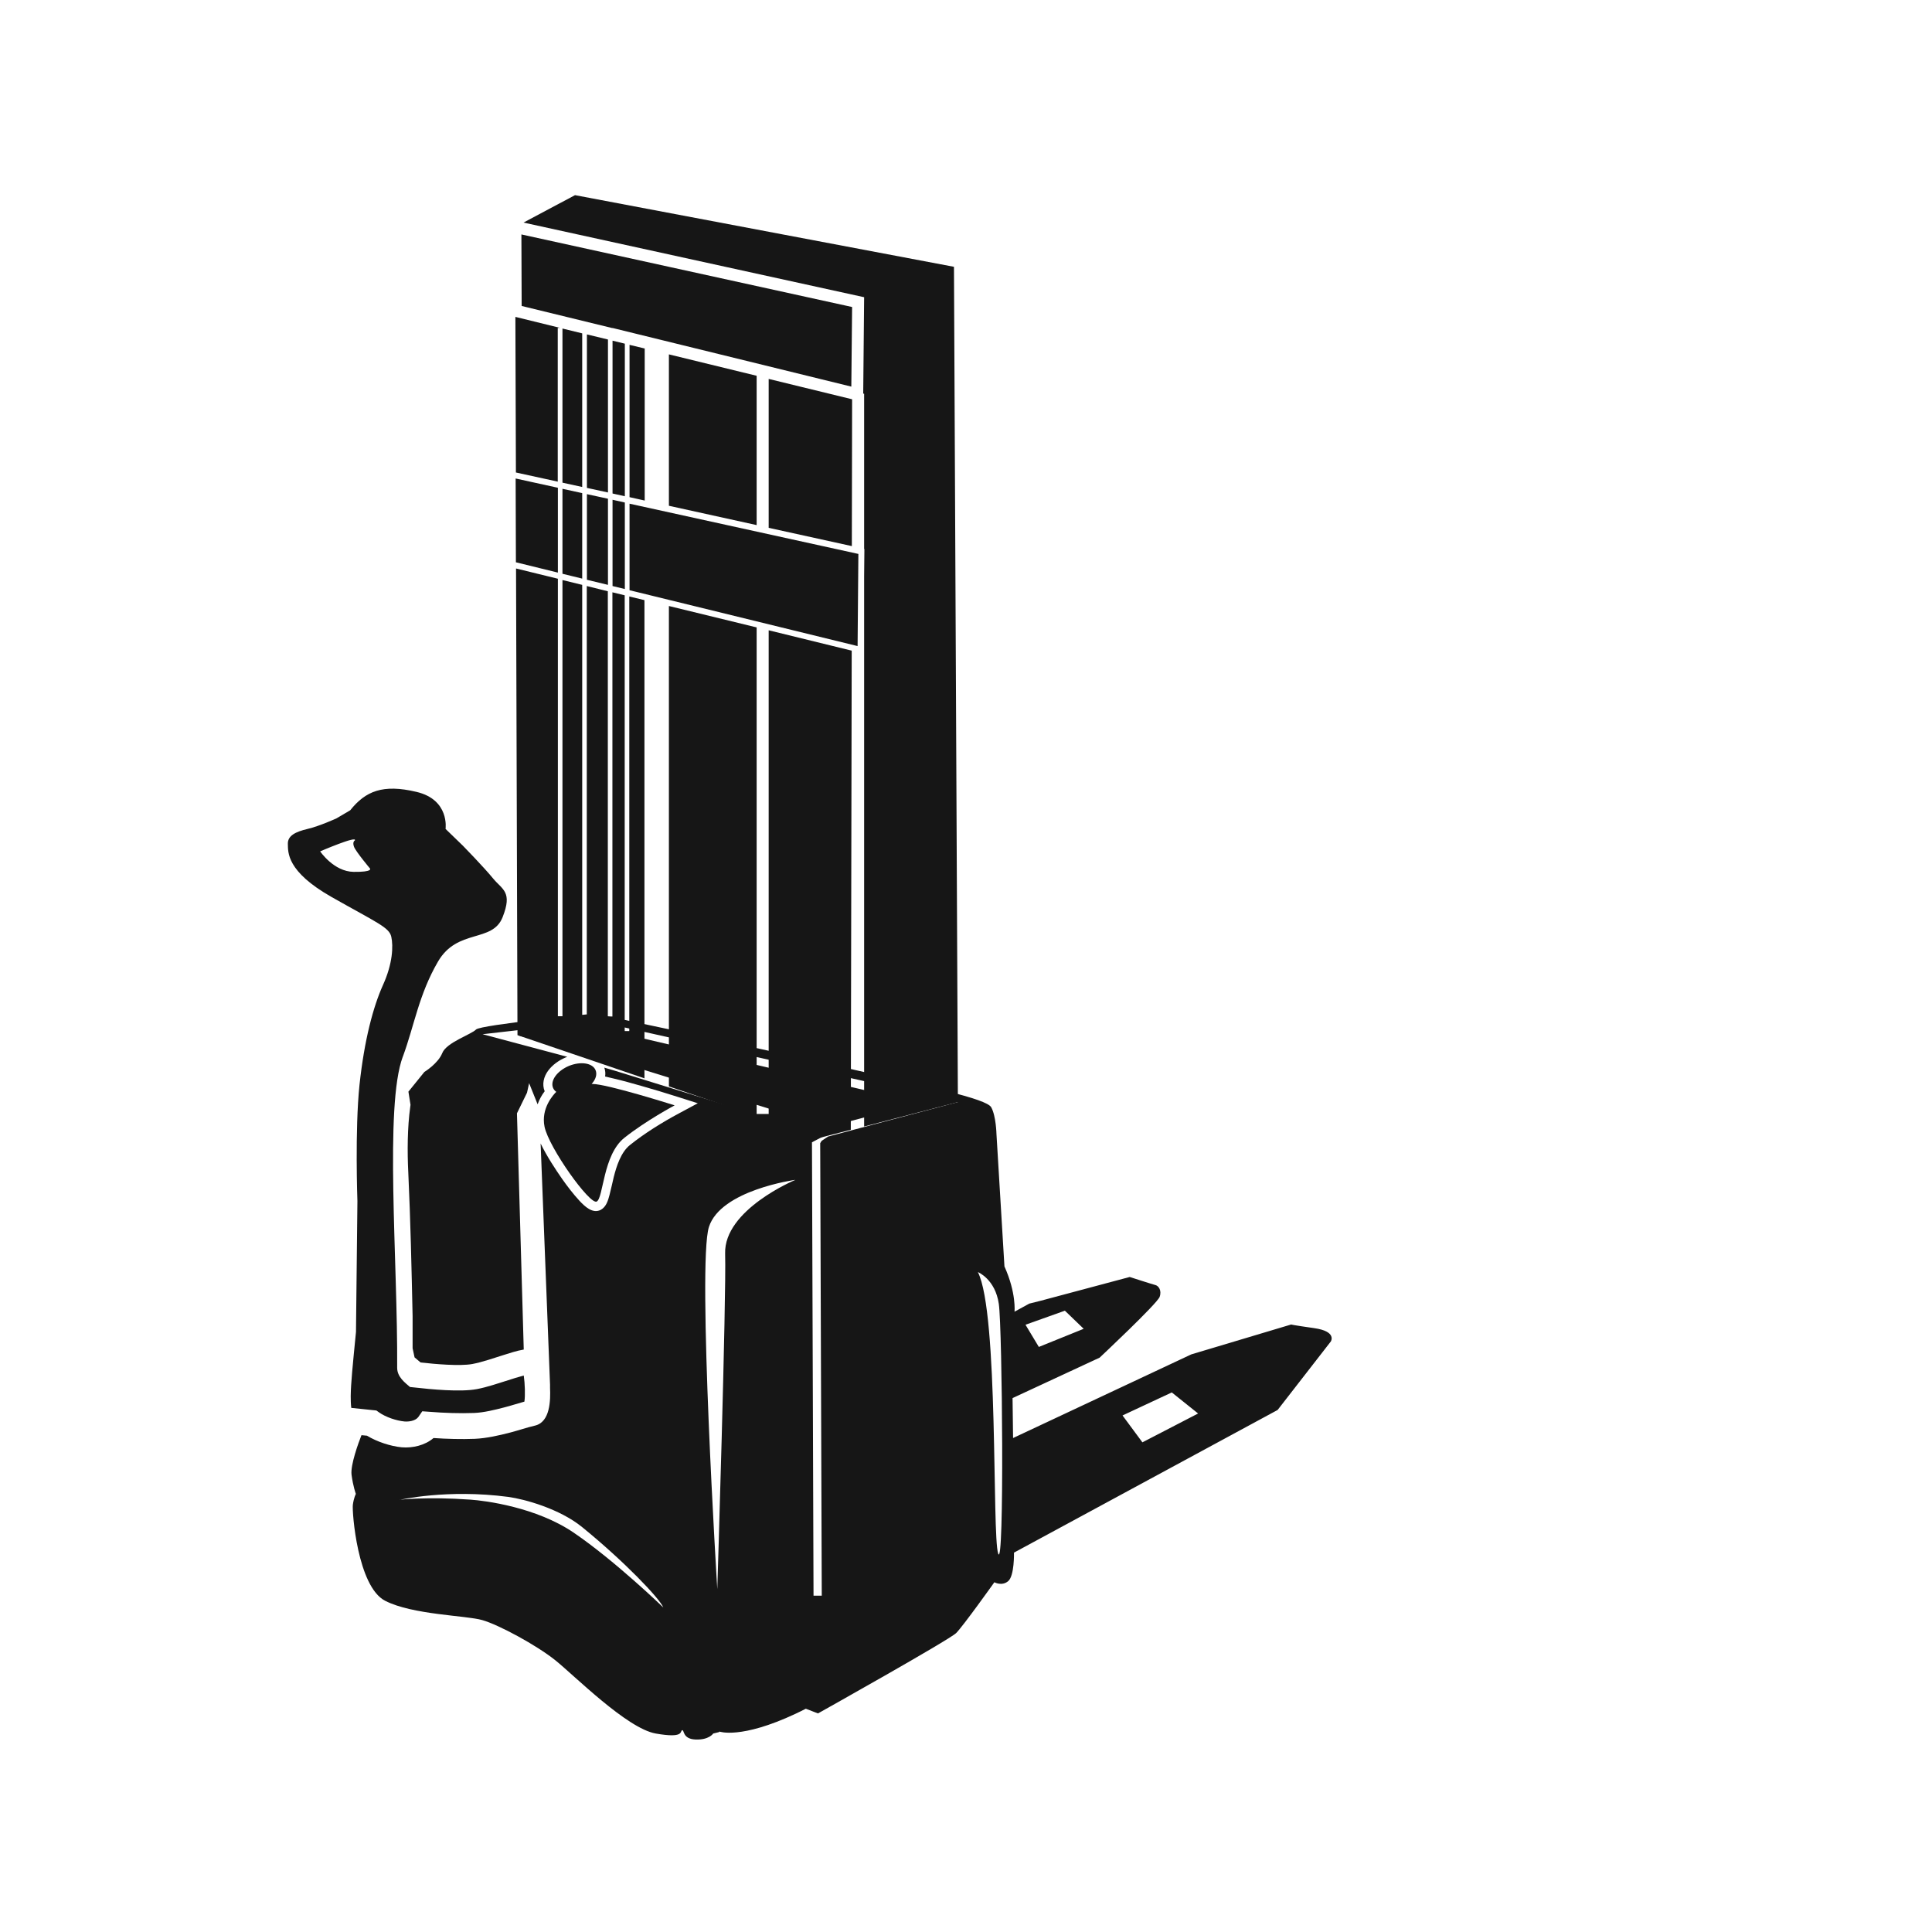 <svg width="396" height="396" viewBox="0 0 396 396" fill="none" xmlns="http://www.w3.org/2000/svg">
<path fill-rule="evenodd" clip-rule="evenodd" d="M147.45 354.916C147.45 354.916 151.819 356.548 163.103 351.251C163.773 350.93 164.443 350.609 165.167 350.234L167.659 351.198C167.659 351.198 194.569 336.137 195.99 334.719C197.41 333.301 203.816 324.313 203.816 324.313C203.816 324.313 205.344 325.169 206.631 324.098C207.944 323.028 207.837 318.24 207.837 318.24L261.871 289.001L272.78 274.956C272.78 274.956 274.093 272.897 269.376 272.228C264.658 271.559 264.658 271.479 264.658 271.479L244.181 277.605L207.649 294.752L207.542 286.566L225.392 278.274C225.392 278.274 237.212 267.199 237.695 265.808C238.177 264.416 237.4 263.534 236.837 263.4C236.274 263.266 231.557 261.741 231.557 261.741L213.224 266.637L210.973 267.199L207.944 268.857C207.944 268.857 208.346 265.058 205.88 259.574L204.245 232.449C204.245 232.449 204.165 228.757 203.173 226.965C202.181 225.172 190.12 222.684 172.055 218.592C152.998 214.258 121.88 207.757 121.88 207.757C121.88 207.757 98.508 210.031 97.57 211.021C96.632 212.011 91.513 213.669 90.655 215.836C89.798 218.003 86.983 219.715 86.983 219.715L83.713 223.755L84.142 226.456L84.089 226.858C83.499 231.084 83.472 236.114 83.687 240.34C84.142 250.131 84.357 259.976 84.571 269.767V276.348L84.973 278.22L86.206 279.263C89.235 279.611 94.274 280.039 96.793 279.584C98.937 279.183 101.296 278.327 103.387 277.685C104.432 277.364 105.906 276.856 107.353 276.615L105.96 228.195L108.023 223.969L108.452 222.016L110.194 226.349C110.543 225.386 111.025 224.477 111.642 223.674C111.052 222.23 111.454 220.678 112.339 219.474C113.223 218.271 114.51 217.361 115.877 216.772C116.011 216.719 116.145 216.665 116.279 216.612L98.91 211.984L122.256 209.309L196.338 225.895L169.723 232.957L168.41 233.84L168.115 234.321L168.437 327.068H166.748L166.427 234.134L169.026 232.77L126.142 219.501L123.864 218.832C124.078 219.448 124.132 220.063 124.025 220.651C124.641 220.785 125.231 220.919 125.74 221.053C127.67 221.507 129.573 222.042 131.449 222.577C133.915 223.273 136.381 224.022 138.82 224.798L143.028 226.135L139.141 228.222C135.737 230.041 132.119 232.288 129.117 234.696C127.268 236.167 126.356 239.056 125.794 241.277C125.499 242.48 125.258 243.711 124.936 244.915C124.641 246.038 124.266 247.349 123.167 247.964C121.478 248.874 119.817 247.242 118.771 246.119C117.485 244.728 116.279 243.149 115.207 241.624C113.92 239.779 112.044 236.943 110.811 234.375L112.741 283.811V284.453C112.848 286.994 112.794 291.489 109.632 292.211C107.997 292.586 106.308 293.174 104.673 293.602C102.314 294.217 99.741 294.806 97.329 294.913C94.569 295.02 91.647 294.94 88.859 294.752C87.117 296.25 84.598 296.839 82.347 296.652C80.068 296.438 77.281 295.528 75.217 294.271L74.091 294.164C73.475 295.715 71.813 300.263 72.054 302.269C72.376 304.704 72.939 306.202 72.939 306.202C72.939 306.202 72.51 307.004 72.322 308.449C72.135 309.894 73.287 325.222 78.942 328.111C84.571 331 95.533 331.107 98.857 332.07C102.18 333.007 109.98 337.207 113.866 340.337C117.753 343.466 128.501 354.274 134.397 355.317C140.294 356.361 139.329 354.836 139.811 354.648C140.294 354.461 139.811 356.441 142.572 356.548C145.333 356.655 146.19 355.317 146.19 355.317L147.397 355.023L147.45 354.916ZM81.891 307.432C81.891 307.432 91.647 305.159 104.164 306.817C107.541 307.272 114.697 309.252 119.307 312.997C127.991 320.059 135.228 327.656 135.952 329.476C135.952 329.476 126.142 319.979 117.592 314.147C109.926 308.931 99.5 307.593 96.418 307.379C87.332 306.737 81.944 307.406 81.944 307.406L81.891 307.432ZM162.969 241.865C162.969 241.865 148.361 247.938 148.63 256.953C148.898 265.915 147.021 325.73 147.021 325.73C147.021 325.73 142.894 259.066 145.306 251.496C147.718 243.925 162.969 241.838 162.969 241.838V241.865ZM240.161 285.389L245.575 289.723L234.157 295.635L230.083 290.124L240.161 285.416V285.389ZM218.263 268.643L222.123 272.362L212.929 276.08L210.195 271.532L218.29 268.643H218.263ZM200.466 260.752C200.466 260.752 204.004 262.196 204.728 267.279C205.451 272.362 205.88 322.199 204.594 318.427C203.307 314.655 204.728 269.151 200.439 260.752H200.466ZM72.698 172.285C72.698 172.285 72.188 172.579 72.564 173.569C72.939 174.559 75.833 178.01 75.833 178.01C75.833 178.01 76.53 178.759 72.483 178.705C68.409 178.652 65.622 174.505 65.622 174.505C65.622 174.505 73.368 171.162 72.724 172.285H72.698ZM82.561 216.585C78.782 226.751 81.542 258.451 81.408 280.36C81.408 282.233 83.016 283.41 84.035 284.293L84.812 284.373C88.35 284.774 94.381 285.363 97.758 284.721C99.875 284.319 102.1 283.544 104.164 282.902C104.834 282.688 106.228 282.233 107.353 281.939C107.595 283.544 107.675 286.031 107.487 287.289C106.12 287.663 104.754 288.118 103.387 288.466C101.43 288.974 99.178 289.536 97.168 289.616C94.193 289.723 91.031 289.616 88.055 289.375L86.555 289.268L85.724 290.472C85.107 291.248 83.794 291.435 82.882 291.355C81.221 291.194 79.076 290.472 77.71 289.509L77.147 289.108L72.001 288.573C71.813 287.075 71.893 285.175 71.974 283.918C72.081 281.725 72.966 273.004 72.966 273.004L73.26 246.199C73.26 246.199 72.724 231.566 73.689 222.337C74.681 213.108 76.504 206.339 78.487 201.925C80.497 197.512 80.631 193.927 80.202 192.001C79.773 190.075 77.281 189.138 67.98 183.868C58.68 178.598 59.055 174.666 59.001 172.981C58.948 171.295 60.556 170.493 63.048 169.904C65.541 169.316 68.972 167.737 68.972 167.737L71.786 166.079C74.922 162.146 78.487 160.675 85.348 162.307C92.21 163.912 91.325 169.904 91.325 169.904L94.89 173.355C94.89 173.355 99.152 177.716 101.055 180.043C102.958 182.37 105.102 182.745 103.011 188.015C100.921 193.285 93.764 190.289 89.798 197.057C85.831 203.852 84.919 210.245 82.561 216.612V216.585Z" fill="#161616"/>
<path fill-rule="evenodd" clip-rule="evenodd" d="M114.028 223.781C113.438 224.37 110.838 227.152 111.615 230.951C112.5 235.231 120.916 247.028 122.31 246.279C123.703 245.53 123.569 236.729 127.965 233.224C132.361 229.72 138.284 226.563 138.284 226.563C138.284 226.563 124.454 222.176 121.425 222.176H121.264C122.095 221.267 122.444 220.223 122.069 219.34C121.452 217.869 119.013 217.495 116.601 218.484C114.189 219.501 112.741 221.507 113.358 222.979C113.492 223.3 113.706 223.567 114.001 223.781H114.028Z" fill="#161616"/>
<path fill-rule="evenodd" clip-rule="evenodd" d="M122.497 210.673L106.12 212.198L126.705 217.655L169.75 231.004L188.404 226.055L122.497 210.673Z" fill="#161616"/>
<path fill-rule="evenodd" clip-rule="evenodd" d="M106.871 48.052L106.924 62.712L125.445 67.233H125.579L174.494 79.244L174.655 62.926L106.871 48.052ZM105.691 98.077L105.745 115.251L114.349 117.365V99.976L105.691 98.077ZM115.287 117.605L119.334 118.595V101.073L115.287 100.19V117.605ZM120.299 118.836L124.614 119.879V102.223L120.299 101.287V118.809V118.836ZM125.552 120.12L128.072 120.735V102.999L125.552 102.437V120.093V120.12ZM129.036 120.976L175.78 132.426L175.941 113.539L129.036 103.24V121.003V120.976ZM157.555 77.666L174.655 81.839L174.601 111.934L157.555 108.189V77.666ZM176.933 80.662L177.12 60.919L107.299 45.618L117.86 40L195.534 54.686L196.338 225.895L177.12 230.897V118.087L177.174 112.523H177.12V80.715L176.906 80.662H176.933ZM105.664 64.959L114.804 67.206H114.322V98.719L105.745 96.846L105.638 64.986L105.664 64.959ZM115.287 98.906V67.34L119.334 68.33V99.816L115.287 98.933V98.906ZM120.299 100.003V68.544L124.614 69.587V100.939L120.299 100.003ZM125.552 101.153V69.828L128.072 70.443V101.715L125.552 101.153ZM129.036 101.902V70.684L132.146 71.433V102.598L129.036 101.902ZM137.104 72.636L155.089 77.024V107.627L137.104 103.668V72.663V72.636ZM157.555 129.189L174.574 133.362L174.387 231.566L168.088 233.198L137.104 222.684V124.213L155.089 128.6V228.329H157.555V129.242V129.189ZM105.825 116.535L114.349 118.622V208.292H115.287V118.889L119.334 119.879V209.389H120.272V120.12L124.587 121.19V208.346H125.525V121.404L128.045 122.019V211.342H128.983V122.26L132.092 123.009V221.026L106.067 212.171L105.772 116.535H105.825Z" fill="#161616"/>
</svg>
